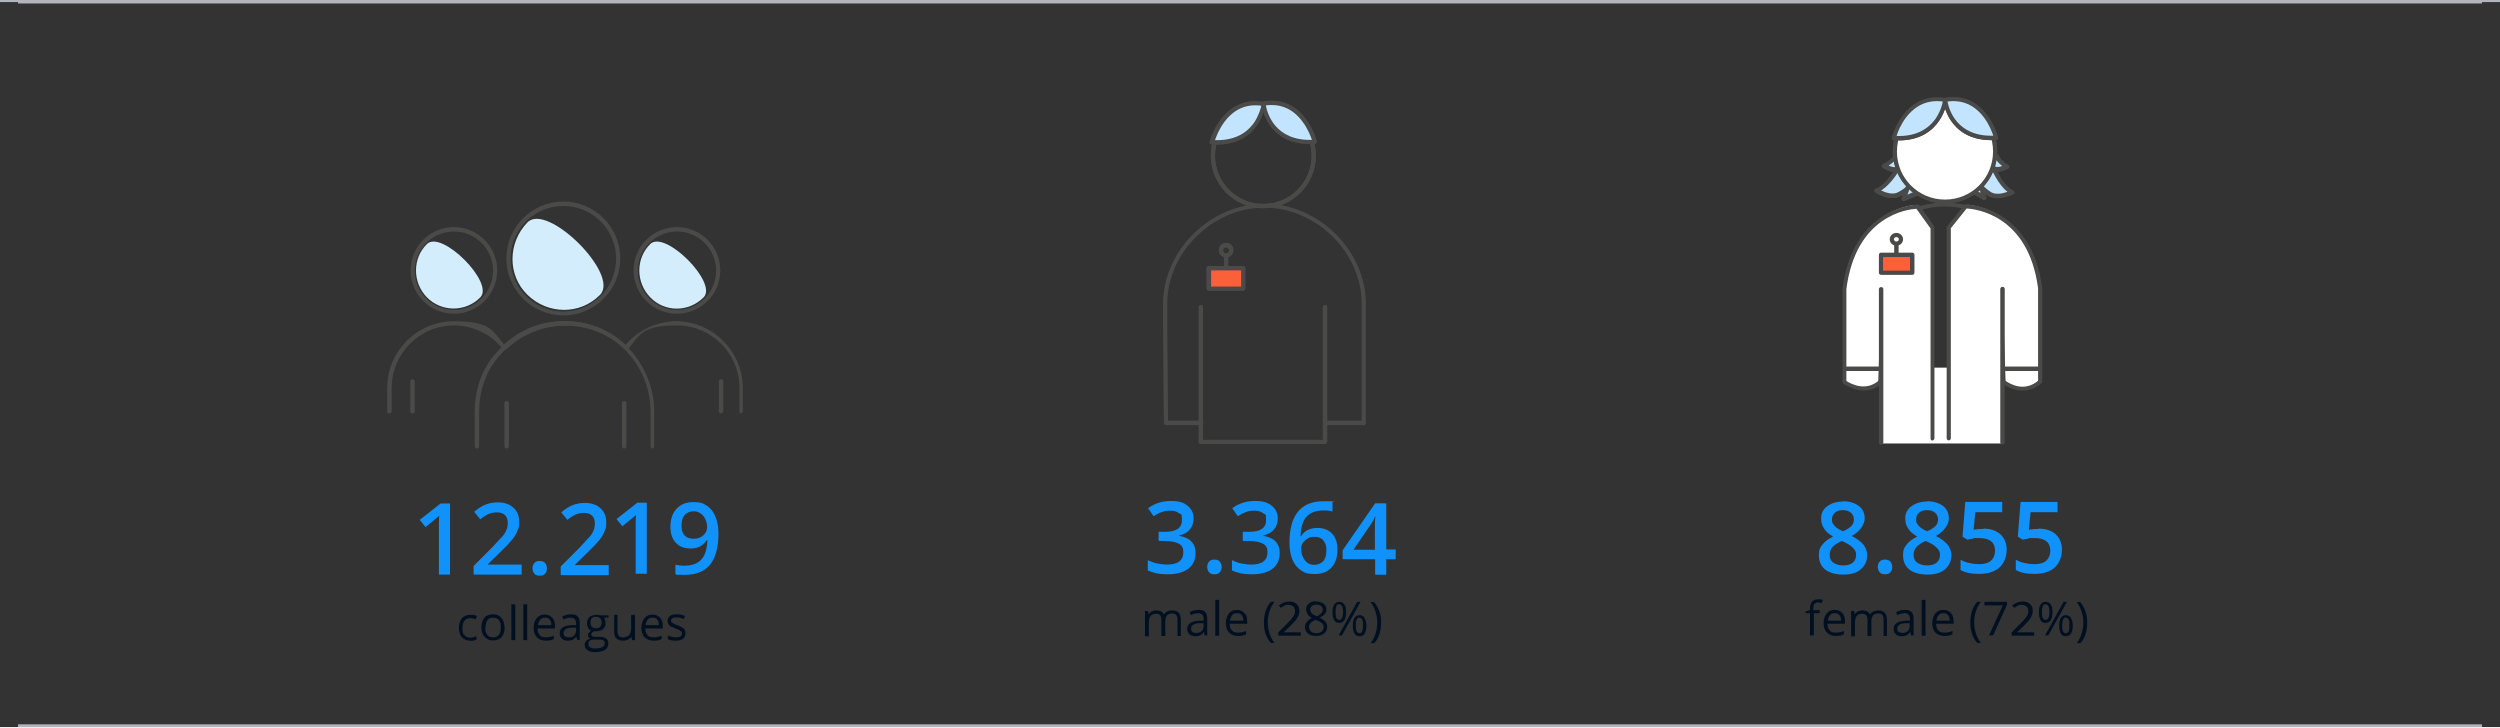 ﻿<?xml version="1.0" encoding="utf-8"?>
<svg id="Layer_1" xmlns="http://www.w3.org/2000/svg" version="1.1" viewBox="0 0 900 261.5" width="900" height="262" preserveAspectRatio="xMidYMid">
  <rect x="0" y="0" width="900" height="261.5" fill="#333333" stroke="none"/>
  <!-- Generator: Adobe Illustrator 29.5.0, SVG Export Plug-In . SVG Version: 2.1.0 Build 137)  -->
  <defs>
    <style>
      .st0 {
        fill: #fc6039;
      }

      .st1 {
        fill: #d4edfc;
      }

      .st2 {
        isolation: isolate;
      }

      .st3 {
        fill: #fff;
      }

      .st4 {
        fill: #1191fa;
      }

      .st5 {
        fill: #4a4a49;
      }

      .st6 {
        fill: #b2b6bc;
      }

      .st7 {
        fill: #001021;
      }

      .st8 {
        fill: #c2e4ff;
      }
    </style>
  </defs>
  <g>
    <g>
      <g>
        <path class="st7" d="M655.3,220.5h-2.3v8h-1.4v-8h-1.6v-.6l1.6-.5v-.5c0-2.2,1-3.4,2.9-3.4s1,0,1.7.3l-.4,1.1c-.5-.2-1-.3-1.4-.3s-.9.2-1.2.5-.4.9-.4,1.7v.6h2.3v1.1h.2Z" />
        <path class="st7" d="M660.9,228.7c-1.3,0-2.4-.4-3.2-1.2s-1.2-2-1.2-3.4.4-2.6,1.1-3.5c.7-.9,1.7-1.3,2.9-1.3s2,.4,2.7,1.1,1,1.7,1,3v.9h-6.3c0,1.1.3,1.9.8,2.4.5.6,1.2.8,2.2.8s1.9-.2,2.9-.6v1.2c-.5.2-.9.4-1.4.5-.4,0-1,.1-1.6.1h.1ZM660.5,220.5c-.7,0-1.3.2-1.7.7s-.7,1.1-.8,2h4.8c0-.9-.2-1.5-.6-2s-.9-.7-1.7-.7h0Z" />
        <path class="st7" d="M678.1,228.6v-5.9c0-.7-.2-1.3-.5-1.6-.3-.4-.8-.5-1.4-.5s-1.5.2-1.9.7-.6,1.3-.6,2.3v5.1h-1.4v-5.9c0-.7-.2-1.3-.5-1.6s-.8-.5-1.5-.5-1.5.3-1.9.8-.6,1.4-.6,2.5v4.8h-1.4v-9.1h1.1l.2,1.2h0c.3-.4.6-.8,1.1-1s1-.4,1.6-.4c1.4,0,2.4.5,2.8,1.5h0c.3-.5.7-.9,1.2-1.1s1.1-.4,1.8-.4c1,0,1.8.3,2.3.8s.8,1.4.8,2.5v5.9h-1.4.2v-.1Z" />
        <path class="st7" d="M688,228.6l-.3-1.3h0c-.5.6-.9,1-1.4,1.2s-1,.3-1.7.3-1.6-.2-2.1-.7-.8-1.1-.8-2c0-1.8,1.5-2.8,4.4-2.9h1.5v-.6c0-.7-.2-1.2-.5-1.6-.3-.3-.8-.5-1.5-.5s-1.6.2-2.6.7l-.4-1.1c.4-.2.9-.4,1.5-.6.5-.1,1.1-.2,1.6-.2,1.1,0,1.9.2,2.4.7s.8,1.3.8,2.3v6.2h-1l.1.1ZM684.8,227.6c.9,0,1.5-.2,2-.7s.7-1.1.7-2v-.8h-1.4c-1.1,0-1.9.3-2.4.6s-.7.8-.7,1.4.2.9.5,1.1.7.4,1.3.4h0Z" />
        <path class="st7" d="M693.2,228.6h-1.4v-12.9h1.4v12.9Z" />
        <path class="st7" d="M700,228.7c-1.3,0-2.4-.4-3.2-1.2s-1.2-2-1.2-3.4.4-2.6,1.1-3.5c.7-.9,1.7-1.3,2.9-1.3s2,.4,2.7,1.1,1,1.7,1,3v.9h-6.3c0,1.1.3,1.9.8,2.4.5.6,1.2.8,2.2.8s1.9-.2,2.9-.6v1.2c-.5.2-.9.4-1.4.5-.4,0-1,.1-1.6.1h.1ZM699.6,220.5c-.7,0-1.3.2-1.7.7s-.7,1.1-.8,2h4.8c0-.9-.2-1.5-.6-2s-.9-.7-1.7-.7h0Z" />
        <path class="st7" d="M709.3,223.9c0-1.5.2-2.8.6-4.1.4-1.3,1-2.4,1.9-3.4h1.3c-.8,1.1-1.4,2.2-1.8,3.5s-.6,2.6-.6,3.9.2,2.6.6,3.9,1,2.4,1.8,3.5h-1.3c-.8-.9-1.4-2-1.9-3.3-.4-1.3-.6-2.6-.6-4.1h0v.1Z" />
        <path class="st7" d="M716,228.6l5-10.9h-6.6v-1.3h8.1v1.1l-5,11h-1.5v.1Z" />
        <path class="st7" d="M732.2,228.6h-8v-1.2l3.2-3.2c1-1,1.6-1.7,1.9-2.1.3-.4.5-.8.7-1.2s.2-.8.2-1.3-.2-1.2-.6-1.5-.9-.6-1.6-.6-1,0-1.4.2-1,.5-1.5.9l-.7-.9c1.1-.9,2.3-1.4,3.7-1.4s2,.3,2.7.9,1,1.4,1,2.4-.2,1.5-.6,2.3c-.4.8-1.2,1.7-2.4,2.9l-2.7,2.6h6.2v1.3h-.1v-.1Z" />
        <path class="st7" d="M738.9,220.1c0,1.3-.2,2.2-.6,2.9-.4.6-1,1-1.9,1s-1.4-.3-1.8-1-.6-1.6-.6-2.8.2-2.2.6-2.8,1-1,1.8-1,1.4.3,1.9,1,.6,1.6.6,2.8h0v-.1ZM735.1,220.1c0,.9,0,1.6.3,2.1s.5.7,1,.7c.9,0,1.4-.9,1.4-2.8s-.5-2.8-1.4-2.8-.8.2-1,.7-.3,1.2-.3,2.1h0ZM744.1,216.4l-6.7,12.1h-1.2l6.7-12.1h1.2ZM746.2,224.9c0,1.3-.2,2.2-.6,2.9-.4.6-1,1-1.9,1s-1.4-.3-1.8-1c-.4-.7-.6-1.6-.6-2.8s.2-2.2.6-2.8,1-1,1.8-1,1.4.3,1.8,1c.4.6.7,1.6.7,2.8h0v-.1ZM742.4,224.9c0,.9,0,1.7.3,2.1.2.5.5.7,1,.7s.8-.2,1-.7.3-1.2.3-2.1,0-1.6-.3-2.1-.6-.7-1-.7-.8.2-1,.7-.3,1.2-.3,2.1h0Z" />
        <path class="st7" d="M751.4,223.9c0,1.5-.2,2.8-.6,4.1-.4,1.3-1,2.4-1.9,3.3h-1.3c.8-1,1.4-2.2,1.8-3.5.4-1.3.6-2.6.6-3.9s-.2-2.7-.6-3.9-1-2.5-1.8-3.5h1.3c.8,1,1.4,2.1,1.9,3.4.4,1.3.6,2.6.6,4.1h0v-.1Z" />
      </g>
      <g>
        <rect class="st3" x="676.7" y="132.1" width="44.4" height="27.3" />
        <path class="st5" d="M731.9,137.8h-8.9c-.4,0-.8-.3-.8-.8s.3-.8.8-.8h8.2v-35.6c0-13.6-15.1-26.5-31.1-26.5s-31.1,12.9-31.1,26.5v35.6h5.9c.4,0,.8.3.8.8s-.3.8-.8.8h-6.6c-.4,0-.8-.3-.8-.8v-36.3c0-14.7,15.6-28,32.6-28s32.6,13.3,32.6,28v36.3c0,.4-.3.8-.8.8h0Z" />
        <path class="st5" d="M679.2,144.6c-.4,0-.8-.3-.8-.8v-38.7c0-.4.3-.8.8-.8s.8.3.8.8v38.7c0,.4-.3.8-.8.8Z" />
        <path class="st5" d="M720.2,144.6c-.4,0-.8-.3-.8-.8v-38.7c0-.4.3-.8.8-.8s.8.3.8.8v38.7c0,.4-.3.8-.8.8Z" />
        <g>
          <path class="st3" d="M720.9,103.9v55.2h-19.3v-77.4l6.7-8.2s22.3.8,26.1,30.1v33.6l-2.4,2.2h-6.2l-3.8-2.2" />
          <path class="st5" d="M701.6,158.3c-.4,0-.8-.3-.8-.8v-75.8c0-.2,0-.3.2-.5l6.1-7.6c0-.2.4-.3.6-.3h0c.2,0,23.6.5,27.5,30.1v33.7c0,.2,0,.4-.2.5,0,0-5.8,6.1-14.2.2-.3-.2-.4-.7-.2-1s.7-.4,1-.2c6.6,4.7,11.1,1.1,12.1.2v-33.3c-3.5-26.6-22.7-28.5-25.7-28.7l-5.7,7.1v75.6c0,.4-.3.8-.8.8h.1Z" />
          <path class="st5" d="M720.9,159.8c-.4,0-.8-.3-.8-.8v-55.2c0-.4.3-.8.8-.8s.8.3.8.8v55.2c0,.4-.3.8-.8.8Z" />
          <path class="st3" d="M677.2,104v55.2h18.7v-77.4l-6.5-8.2s-21.5.8-25.2,30.1v33.6l4,2.2h5.7l2.3-2.2" />
          <path class="st5" d="M695.8,158.4c-.4,0-.8-.3-.8-.8v-75.6l-5.1-7.1c-3,.2-21.8,2.3-25.2,28.9v33.1c1.4.9,7,4.1,11.8-.3.3-.3.8-.3,1.1,0s.3.8,0,1.1c-6.2,5.8-13.9.2-14,.2-.2-.1-.3-.4-.3-.6v-33.6c3.8-29.7,26.8-30.3,27.1-30.3h0c.2,0,.5,0,.6.3l5.4,7.6v76.2c0,.4-.3.8-.8.8h.1l.1.1Z" />
          <path class="st5" d="M677.2,159.9c-.4,0-.8-.3-.8-.8v-55.2c0-.4.3-.8.8-.8s.8.3.8.8v55.2c0,.4-.3.8-.8.8Z" />
        </g>
        <path class="st5" d="M682.7,88.2c-1.3,0-2.4-1-2.4-2.3s1.1-2.3,2.4-2.3,2.4,1,2.4,2.3-1.1,2.3-2.4,2.3ZM682.7,85.1c-.5,0-.9.4-.9.8s.4.8.9.8.9-.4.9-.8-.4-.8-.9-.8Z" />
        <path class="st5" d="M682.7,92.3c-.4,0-.8-.3-.8-.8v-3.7c0-.4.3-.8.8-.8s.8.3.8.8v3.7c0,.4-.3.8-.8.8Z" />
        <g>
          <rect class="st0" x="677.1" y="91.6" width="11.2" height="6.4" />
          <path class="st5" d="M688.4,98.7h-11.2c-.4,0-.8-.3-.8-.8v-6.4c0-.4.3-.8.8-.8h11.2c.4,0,.8.3.8.8v6.4c0,.4-.3.8-.8.8ZM677.9,97.2h9.7v-4.9h-9.7v4.9Z" />
        </g>
        <path class="st5" d="M677,133.3h-12.6c-.4,0-.8-.3-.8-.8s.3-.8.8-.8h12.6c.4,0,.8.3.8.8s-.3.8-.8.8Z" />
        <path class="st5" d="M734,133.3h-12.6c-.4,0-.8-.3-.8-.8s.3-.8.8-.8h12.6c.4,0,.8.3.8.8s-.3.8-.8.8Z" />
        <g>
          <g>
            <path class="st5" d="M685.3,72.1c-.2,0-.4,0-.5-.2-.2-.2-.3-.5-.2-.8.2-.4.3-.9.5-1.3-.6.4-1.2.7-1.5.8-4,1.5-8.3-1.5-8.5-1.6-.2-.2-.4-.4-.3-.7,0-.3.2-.5.5-.6,2.5-.8,5.1-4.2,6.3-6.1-1.1,0-2.5-.6-3.8-1.5-.2-.2-.4-.4-.3-.7s.2-.5.5-.6c1.6-.7,2.9-1.7,3.9-3.2.2-.3.7-.4,1-.2s.4.7.2,1c-.8,1.3-1.9,2.3-3.2,3.1.9.5,1.8.7,2.4.6h.7c.3,0,.6,0,.7.3.2.2.2.5,0,.8,0,.2-3.1,5.3-6.5,7.3,1.4.7,3.8,1.6,5.8.8,1.2-.6,2.6-1.5,2.9-1.9.4-.7,1-.4,1.1-.4.6.3.7.5-.3,3l2.8-1.2c.4-.2.8,0,1,.4s0,.8-.4,1l-4.4,1.9s-.4,0-.4,0Z" />
            <g>
              <path class="st8" d="M689.7,69.4l-4.4,1.9s1.8-4.5,1.3-3.7-3.3,2.2-3.3,2.2c-3.6,1.3-7.7-1.6-7.7-1.6,3.8-1.1,7.5-7.6,7.5-7.6h-.6c-1.1.3-2.7-.3-4.1-1.3,1.8-.7,3.2-1.9,4.2-3.4l3.2,3.4,4.7,4.7.9,4.7-1.7.6h0v.1Z" />
              <path class="st5" d="M685.3,72.1c-.2,0-.4,0-.5-.2-.2-.2-.3-.5-.2-.8.2-.4.3-.9.5-1.3-.6.4-1.2.7-1.5.8-4,1.5-8.3-1.5-8.5-1.6-.2-.2-.4-.4-.3-.7,0-.3.2-.5.5-.6,2.5-.8,5.1-4.2,6.3-6.1-1.1,0-2.5-.6-3.8-1.5-.2-.2-.4-.4-.3-.7s.2-.5.5-.6c1.6-.7,2.9-1.7,3.9-3.2,0-.2.3-.3.6-.3s.5,0,.6.2l3.2,3.4,4.7,4.7s.2.2.2.4l.9,4.7c0,.4,0,.7-.5.9l-1.7.6-4.4,1.9h-.3.1ZM686.7,66.8h.3c.6.3.7.5-.3,3l2.8-1.2h0l1.1-.4-.8-3.9-4.6-4.6-2.6-2.7c-.7.9-1.6,1.7-2.7,2.3.9.5,1.8.7,2.4.6h.7c.3,0,.6,0,.7.3.2.2.2.5,0,.8,0,.2-3.1,5.3-6.5,7.3,1.4.7,3.8,1.6,5.8.8,1.2-.6,2.6-1.5,2.9-1.9.2-.4.5-.5.7-.5h0l.1.1Z" />
            </g>
            <path class="st5" d="M714.4,71.7h-.4l-3.1-1.8c-.4-.2-.5-.7-.3-1,.2-.4.7-.5,1-.3l1.6.9c-.7-2.7-.6-2.8,0-3.1,0,0,.7-.2,1,.5.2.4,1.6,1.5,2.7,2.2,1.9,1,4.4.3,5.8-.2-3.2-2.4-5.5-7.7-5.7-8v-.8c.2-.2.5-.3.7-.3h.6c.6.3,1.5.2,2.5-.2-1.2-.9-2.2-2-2.9-3.4-.2-.4,0-.8.3-1,.4-.2.8,0,1,.3.8,1.5,1.9,2.7,3.5,3.5.2,0,.4.4.4.7s-.2.5-.4.7c-1.4.7-2.8,1.1-3.9,1.1,1,2,3.2,5.7,5.6,6.7.3,0,.4.4.5.7s0,.6-.4.7c-.2,0-4.8,2.6-8.6.8-.3-.2-.9-.6-1.4-1,0,.4.2.9.4,1.3,0,.3,0,.6-.3.8,0,0-.3.2-.5.2h.3Z" />
            <g>
              <path class="st8" d="M711.3,69.1l3.1,1.8s-1.3-4.7-.9-3.8c.4.9,3,2.6,3,2.6,3.4,1.7,7.9-.8,7.9-.8-3.6-1.5-6.6-8.4-6.6-8.4h.6c1,.4,2.7,0,4.3-.8-1.7-.9-2.9-2.2-3.8-3.9l-5.7.5-.9,4.7-2.9,3.6,1.9,4.4h0v.1Z" />
              <path class="st5" d="M714.4,71.7h-.4l-3.1-1.8s-.3-.2-.3-.4l-1.9-4.4v-.8l2.8-3.4.9-4.6c0-.3.3-.6.7-.6l5.7-.5c.3,0,.6,0,.7.4.8,1.5,1.9,2.7,3.5,3.5.2,0,.4.4.4.7s-.2.5-.4.7c-1.4.7-2.8,1.1-3.9,1.1,1,2,3.2,5.7,5.6,6.7.3,0,.4.4.5.7s0,.6-.4.7c-.2,0-4.8,2.6-8.6.8-.3-.2-.9-.6-1.4-1,0,.4.2.9.4,1.3,0,.3,0,.6-.3.8,0,0-.3.2-.5.2h0v-.1ZM713.5,66.3c.2,0,.5,0,.7.5.2.4,1.6,1.5,2.7,2.2,1.9,1,4.4.3,5.8-.2-3.2-2.4-5.5-7.7-5.7-8v-.8c.2-.2.5-.3.7-.3h.6c.6.3,1.5.2,2.5-.2-1.1-.8-2-1.8-2.6-2.9l-4.6.4-.8,4.2s0,.2-.2.3l-2.6,3.2,1.6,3.7,1.4.8c-.7-2.7-.6-2.8,0-3.1h.3v.2h.2Z" />
            </g>
          </g>
          <path class="st5" d="M700.2,73c-10.4,0-18.8-8.4-18.8-18.8s8.4-18.8,18.8-18.8,18.8,8.4,18.8,18.8-8.4,18.8-18.8,18.8ZM700.2,37c-9.5,0-17.3,7.7-17.3,17.3s7.7,17.3,17.3,17.3,17.3-7.7,17.3-17.3-7.7-17.3-17.3-17.3Z" />
          <g>
            <path class="st3" d="M718.2,54.3c0,10-8.1,18-18,18s-18-8.1-18-18,8.1-18,18-18,18,8.1,18,18Z" />
            <path class="st5" d="M700.2,73c-10.4,0-18.8-8.4-18.8-18.8s8.4-18.8,18.8-18.8,18.8,8.4,18.8,18.8-8.4,18.8-18.8,18.8ZM700.2,37c-9.5,0-17.3,7.7-17.3,17.3s7.7,17.3,17.3,17.3,17.3-7.7,17.3-17.3-7.7-17.3-17.3-17.3Z" />
          </g>
          <g>
            <g>
              <path class="st8" d="M700.2,35.7s-1.6,14.7-18.5,13.7c0,0,4.1-16.1,18.5-13.7" />
              <path class="st5" d="M683.4,50.2h-1.7c-.2,0-.4,0-.6-.3,0-.2-.2-.4,0-.6,0-.2,4.4-16.8,19.3-14.2.4,0,.7.4.6.8,0,0-1.7,14.4-17.5,14.4h0l-.1-.1ZM682.8,48.7c6.2.2,10.9-1.9,14-6.2,1.7-2.5,2.4-5,2.6-6.2-5.3-.7-9.7,1.2-13.2,5.7-1.9,2.5-3,5.2-3.4,6.6h0v.1Z" />
            </g>
            <g>
              <path class="st8" d="M700.2,35.7s-1.6,14.7-18.5,13.7c0,0,4.1-16.1,18.5-13.7Z" />
              <path class="st5" d="M683.4,50.2h-1.7c-.2,0-.4,0-.6-.3,0-.2-.2-.4,0-.6,0-.2,4.4-16.8,19.3-14.2.4,0,.7.4.6.8,0,0-1.7,14.4-17.5,14.4h0l-.1-.1ZM682.8,48.7c6.2.2,10.9-1.9,14-6.2,1.7-2.5,2.4-5,2.6-6.2-5.3-.7-9.7,1.2-13.2,5.7-1.9,2.5-3,5.2-3.4,6.6h0v.1Z" />
            </g>
            <g>
              <path class="st8" d="M700.2,35.7s1.5,14.7,18.4,13.7c0,0-4-16.1-18.4-13.7" />
              <path class="st5" d="M716.9,50.2c-15.8,0-17.4-14.2-17.4-14.4,0-.4.2-.7.6-.8,14.9-2.6,19.2,14.1,19.2,14.2v.6c0,.2-.3.3-.6.3h-1.7l-.1.1ZM701.1,36.3c.5,2.8,3.3,12.7,16.5,12.3-.5-1.4-1.5-4.1-3.4-6.6-3.4-4.5-7.8-6.4-13.1-5.7Z" />
            </g>
            <g>
              <path class="st8" d="M700.2,35.7s1.5,14.7,18.4,13.7c0,0-4-16.1-18.4-13.7Z" />
              <path class="st5" d="M716.9,50.2c-15.8,0-17.4-14.2-17.4-14.4,0-.4.2-.7.6-.8,14.9-2.6,19.2,14.1,19.2,14.2v.6c0,.2-.3.3-.6.3h-1.7l-.1.1ZM701.1,36.3c.5,2.8,3.3,12.7,16.5,12.3-.5-1.4-1.5-4.1-3.4-6.6-3.4-4.5-7.8-6.4-13.1-5.7Z" />
            </g>
          </g>
        </g>
      </g>
    </g>
    <g>
      <path class="st5" d="M224.7,161.2c-.4,0-.8-.3-.8-.8v-15.5c0-.4.3-.8.8-.8s.8.3.8.8v15.5c0,.4-.3.8-.8.8h0Z" />
      <path class="st5" d="M243.7,112.7c-8.6,0-15.6-7-15.6-15.6s7-15.6,15.6-15.6,15.6,7,15.6,15.6-7,15.6-15.6,15.6h0ZM243.7,83.1c-7.7,0-14.1,6.3-14.1,14.1s6.3,14.1,14.1,14.1,14.1-6.3,14.1-14.1-6.3-14.1-14.1-14.1h0Z" />
      <path class="st1" d="M253.3,106.8c5.2-5.2-13.9-24.4-19.2-19.2s-5.2,13.9,0,19.2c5.2,5.4,13.8,5.4,19.2,0Z" />
      <g>
        <path class="st7" d="M169.4,230.4c-1.3,0-2.3-.4-3.1-1.2-.7-.8-1.1-2-1.1-3.4s.4-2.7,1.1-3.5,1.8-1.2,3.1-1.2.9,0,1.3.1c.4,0,.8.2,1,.3l-.4,1.2c-.3-.1-.6-.2-1-.3s-.7-.1-1-.1c-1.8,0-2.8,1.2-2.8,3.5s.2,2,.7,2.6,1.1.9,2,.9,1.5-.2,2.3-.5v1.2c-.6.3-1.4.5-2.3.5h.2v-.1Z" />
        <path class="st7" d="M181.7,225.6c0,1.5-.4,2.6-1.1,3.5-.7.8-1.8,1.2-3.1,1.2s-1.5-.2-2.2-.6c-.6-.4-1.1-.9-1.5-1.6-.3-.7-.5-1.5-.5-2.5,0-1.5.4-2.6,1.1-3.5.7-.8,1.8-1.2,3.1-1.2s2.3.4,3,1.3c.8.8,1.1,2,1.1,3.4h.1ZM174.7,225.6c0,1.2.2,2,.7,2.7.5.6,1.1.9,2.1.9s1.6-.3,2.1-.9c.5-.6.7-1.5.7-2.7s-.2-2-.7-2.6-1.2-.9-2.1-.9-1.6.3-2,.9-.7,1.5-.7,2.6h-.1Z" />
        <path class="st7" d="M185.5,230.2h-1.4v-12.9h1.4v12.9Z" />
        <path class="st7" d="M189.8,230.2h-1.4v-12.9h1.4v12.9Z" />
        <path class="st7" d="M196.5,230.4c-1.3,0-2.4-.4-3.2-1.2s-1.2-2-1.2-3.4.4-2.6,1.1-3.5c.7-.9,1.7-1.3,2.9-1.3s2,.4,2.7,1.1,1,1.7,1,3v.9h-6.3c0,1.1.3,1.9.8,2.4.5.6,1.2.8,2.2.8s1.9-.2,2.9-.6v1.2c-.5.2-.9.4-1.4.5-.4,0-1,.1-1.6.1h.1ZM196.2,222.1c-.7,0-1.3.2-1.7.7s-.7,1.1-.8,2h4.8c0-.9-.2-1.5-.6-2s-.9-.7-1.7-.7h0Z" />
        <path class="st7" d="M207.8,230.2l-.3-1.3h0c-.5.6-.9,1-1.4,1.2s-1,.3-1.7.3-1.6-.2-2.1-.7-.8-1.1-.8-2c0-1.8,1.5-2.8,4.4-2.9h1.5v-.6c0-.7-.2-1.2-.5-1.6-.3-.3-.8-.5-1.5-.5s-1.6.2-2.6.7l-.4-1.1c.4-.2.9-.4,1.5-.6.5-.1,1.1-.2,1.6-.2,1.1,0,1.9.2,2.4.7s.8,1.3.8,2.3v6.2h-1,.1v.1ZM204.7,229.2c.9,0,1.5-.2,2-.7s.7-1.1.7-2v-.8h-1.4c-1.1,0-1.9.3-2.4.6s-.7.8-.7,1.4.1.9.5,1.1.7.4,1.3.4h0Z" />
        <path class="st7" d="M219.1,221.1v.9l-1.7.2c.2.2.3.4.4.8s.2.7.2,1.1c0,.9-.3,1.6-.9,2.1s-1.4.8-2.5.8-.5,0-.8,0c-.6.3-.9.7-.9,1.2s.1.4.3.6c.2.1.6.2,1.1.2h1.6c1,0,1.7.2,2.3.6.5.4.8,1,.8,1.8s-.4,1.8-1.2,2.3-2,.8-3.5.8-2.1-.2-2.8-.7-1-1.1-1-1.9.2-1,.5-1.4c.4-.4.9-.7,1.5-.8-.2-.1-.4-.3-.6-.5-.2-.2-.2-.5-.2-.8s0-.6.3-.9c.2-.2.5-.5.8-.7-.5-.2-.9-.5-1.1-1s-.4-1-.4-1.6c0-1,.3-1.8.9-2.3.6-.5,1.4-.8,2.5-.8s.9,0,1.3.2h3.1v-.2h0ZM211.9,231.7c0,.5.2.9.6,1.1.4.3,1,.4,1.8.4,1.2,0,2-.2,2.6-.5s.8-.8.8-1.4-.2-.8-.5-1-.9-.3-1.7-.3h-1.7c-.6,0-1.1.1-1.5.4s-.5.7-.5,1.3h.1ZM212.6,224c0,.6.2,1.1.5,1.4.4.3.9.5,1.5.5,1.3,0,2-.7,2-2s-.7-2.1-2-2.1-1.1.2-1.5.5-.5.9-.5,1.6h0v.1Z" />
        <path class="st7" d="M222.3,221.1v5.9c0,.7.2,1.3.5,1.7s.9.5,1.6.5,1.6-.3,2.1-.8c.4-.5.7-1.4.7-2.5v-4.8h1.4v9.1h-1.1l-.2-1.2h0c-.3.4-.7.8-1.2,1s-1.1.4-1.7.4c-1.1,0-1.9-.3-2.5-.8s-.8-1.4-.8-2.5v-6h1.4-.2Z" />
        <path class="st7" d="M235.3,230.4c-1.3,0-2.4-.4-3.2-1.2s-1.2-2-1.2-3.4.4-2.6,1.1-3.5c.7-.9,1.7-1.3,2.9-1.3s2,.4,2.7,1.1,1,1.7,1,3v.9h-6.3c0,1.1.3,1.9.8,2.4.5.6,1.2.8,2.2.8s1.9-.2,2.9-.6v1.2c-.5.2-.9.4-1.4.5-.4,0-1,.1-1.6.1h.1ZM234.9,222.1c-.7,0-1.3.2-1.7.7s-.7,1.1-.8,2h4.8c0-.9-.2-1.5-.6-2s-.9-.7-1.7-.7h0Z" />
        <path class="st7" d="M246.8,227.7c0,.8-.3,1.5-.9,2-.6.5-1.5.7-2.7.7s-2.1-.2-2.8-.6v-1.3c.4.2.9.4,1.4.5s1,.2,1.4.2c.7,0,1.3-.1,1.7-.3s.6-.6.6-1.1-.2-.7-.5-.9c-.3-.3-.9-.6-1.8-.9-.8-.3-1.4-.6-1.8-.8s-.6-.5-.8-.8-.3-.7-.3-1.1c0-.7.3-1.3.9-1.8s1.4-.6,2.5-.6,1.9.2,2.9.6l-.5,1.1c-.9-.4-1.7-.6-2.5-.6s-1.1.1-1.5.3-.5.5-.5.8,0,.5.2.6c.1.2.3.3.6.5s.8.4,1.6.7c1.1.4,1.8.8,2.2,1.2s.6.9.6,1.5h0v.1Z" />
      </g>
      <path class="st5" d="M235,161.2c-.4,0-.8-.3-.8-.8v-12.6c0-6.9-2.3-13.6-6.7-19.3,0,0-.5-.6-2.7-3.1-5.7-5.5-13.3-8.6-21.4-8.6s-15.7,3.1-21.4,8.6c-2.3,2.6-2.9,3.2-2.9,3.2-4.3,5.3-6.6,12-6.6,19.2v12.6c0,.4-.3.8-.8.8s-.8-.3-.8-.8v-12.6c0-7.6,2.4-14.6,7-20.2,0,0,.7-.7,2.9-3.2,6-5.9,14-9.1,22.5-9.1s16.4,3.2,22.4,9.1c2.4,2.6,2.8,3.3,2.8,3.3,4.6,6,7,13,7,20.2v12.6c0,.4-.3.8-.8.8h.3v-.1Z" />
      <path class="st5" d="M267,148.6c-.4,0-.8-.3-.8-.8v-8.4c0-12.4-10.1-22.5-22.5-22.5s-13.3,3.2-17.6,8.6c-.1.2-.3.3-.5.3s-.4,0-.6-.2c-5.7-5.6-13.3-8.6-21.4-8.6s-15.7,3.1-21.4,8.6c-.2,0-.4.2-.6.2s-.4,0-.5-.3c-4.2-5.4-10.8-8.6-17.6-8.6-12.4,0-22.5,10.1-22.5,22.5v8.4c0,.4-.3.8-.8.8s-.8-.3-.8-.8v-8.4c0-13.2,10.8-24,24-24s13.7,3.2,18.2,8.5c5.9-5.5,13.7-8.5,21.8-8.5s15.9,3,21.8,8.5c4.5-5.3,11.3-8.5,18.2-8.5,13.2,0,24,10.8,24,24v8.4c0,.4-.3.8-.8.8h.4Z" />
      <path class="st5" d="M202.8,113.3c-11.3,0-20.5-9.2-20.5-20.5s9.2-20.5,20.5-20.5,20.5,9.2,20.5,20.5-9.2,20.5-20.5,20.5h0ZM202.8,73.9c-10.5,0-19,8.5-19,19s8.5,19,19,19,19-8.5,19-19-8.5-19-19-19h0Z" />
      <path class="st1" d="M216,105.9c7.3-7.3-19-33.4-26.1-26.1s-7.3,19,0,26.1,18.9,7.3,26.1,0Z" />
      <path class="st5" d="M182.4,161.2c-.4,0-.8-.3-.8-.8v-15.5c0-.4.3-.8.8-.8s.8.3.8.8v15.5c0,.4-.3.8-.8.8h0Z" />
      <path class="st5" d="M163.4,112.7c-8.6,0-15.6-7-15.6-15.6s7-15.6,15.6-15.6,15.6,7,15.6,15.6-7,15.6-15.6,15.6ZM163.4,83.1c-7.7,0-14.1,6.3-14.1,14.1s6.3,14.1,14.1,14.1,14.1-6.3,14.1-14.1-6.3-14.1-14.1-14.1Z" />
      <path class="st1" d="M172.9,106.8c5.2-5.2-13.9-24.4-19.2-19.2s-5.2,13.9,0,19.2,13.9,5.4,19.2,0Z" />
      <path class="st5" d="M148.5,148.6c-.4,0-.8-.3-.8-.8v-10.7c0-.4.3-.8.8-.8s.8.3.8.8v10.7c0,.4-.3.8-.8.8Z" />
      <path class="st5" d="M259.6,148.6c-.4,0-.8-.3-.8-.8v-10.7c0-.4.3-.8.8-.8s.8.3.8.8v10.7c0,.4-.3.8-.8.8Z" />
    </g>
    <g>
      <g>
        <path class="st7" d="M423.9,228.6v-5.9c0-.7-.2-1.3-.5-1.6-.3-.4-.8-.5-1.4-.5s-1.5.2-1.9.7-.6,1.3-.6,2.3v5.1h-1.4v-5.9c0-.7-.2-1.3-.5-1.6-.3-.4-.8-.5-1.5-.5s-1.5.3-1.9.8-.6,1.4-.6,2.5v4.8h-1.4v-9.1h1.1l.2,1.2h0c.3-.4.6-.8,1.1-1s1-.4,1.6-.4c1.4,0,2.4.5,2.8,1.5h0c.3-.5.7-.9,1.2-1.1.5-.3,1.1-.4,1.8-.4,1,0,1.8.3,2.3.8s.8,1.4.8,2.5v5.9h-1.4.2v-.1Z" />
        <path class="st7" d="M433.7,228.6l-.3-1.3h0c-.5.6-.9,1-1.4,1.2s-1,.3-1.7.3-1.6-.2-2.1-.7-.8-1.1-.8-2c0-1.8,1.5-2.8,4.4-2.9h1.5v-.6c0-.7-.2-1.2-.5-1.6-.3-.3-.8-.5-1.5-.5s-1.6.2-2.6.7l-.4-1.1c.4-.2.9-.4,1.5-.6.5-.1,1.1-.2,1.6-.2,1.1,0,1.9.2,2.4.7s.8,1.3.8,2.3v6.2h-1,.1v.1ZM430.6,227.6c.9,0,1.5-.2,2-.7s.7-1.1.7-2v-.8h-1.4c-1.1,0-1.9.3-2.4.6s-.7.8-.7,1.4.1.9.5,1.1c.3.3.7.4,1.3.4h0Z" />
        <path class="st7" d="M438.9,228.6h-1.4v-12.9h1.4v12.9Z" />
        <path class="st7" d="M445.7,228.7c-1.3,0-2.4-.4-3.2-1.2s-1.2-2-1.2-3.4.4-2.6,1.1-3.5,1.7-1.3,2.9-1.3,2,.4,2.7,1.1,1,1.7,1,3v.9h-6.3c0,1.1.3,1.9.8,2.4.5.6,1.2.8,2.2.8s1.9-.2,2.9-.6v1.2c-.5.2-.9.4-1.4.5-.4,0-1,.1-1.6.1h.1ZM445.3,220.5c-.7,0-1.3.2-1.7.7-.4.5-.7,1.1-.8,2h4.8c0-.9-.2-1.5-.6-2s-.9-.7-1.7-.7h0Z" />
        <path class="st7" d="M455,223.9c0-1.5.2-2.8.6-4.1s1-2.4,1.9-3.4h1.3c-.8,1.1-1.4,2.2-1.8,3.5s-.6,2.6-.6,3.9.2,2.6.6,3.9c.4,1.3,1,2.4,1.8,3.5h-1.3c-.8-.9-1.4-2-1.9-3.3-.4-1.3-.6-2.6-.6-4.1h0v.1Z" />
        <path class="st7" d="M468.2,228.6h-8v-1.2l3.2-3.2c1-1,1.6-1.7,1.9-2.1.3-.4.5-.8.7-1.2s.2-.8.2-1.3-.2-1.2-.6-1.5-.9-.6-1.6-.6-1,0-1.4.2-1,.5-1.5.9l-.7-.9c1.1-.9,2.3-1.4,3.7-1.4s2,.3,2.7.9c.6.6,1,1.4,1,2.4s-.2,1.5-.6,2.3-1.2,1.7-2.4,2.9l-2.7,2.6h6.2v1.3h-.1v-.1Z" />
        <path class="st7" d="M473.9,216.3c1.1,0,2,.3,2.6.8s1,1.2,1,2.1-.2,1.1-.6,1.6-1,.9-1.8,1.3c1,.5,1.7,1,2.1,1.5s.6,1.1.6,1.8c0,1-.4,1.8-1.1,2.4s-1.7.9-2.9.9-2.3-.3-3-.9-1-1.4-1-2.4.8-2.5,2.5-3.2c-.8-.4-1.3-.9-1.6-1.4s-.5-1.1-.5-1.7c0-.9.3-1.6,1-2.1.6-.5,1.5-.8,2.6-.8h0l.1.1ZM471.3,225.5c0,.7.2,1.2.7,1.6.5.4,1.1.6,1.9.6s1.5-.2,1.9-.6c.5-.4.7-.9.7-1.6s-.2-1-.6-1.4-1.2-.8-2.3-1.2c-.8.4-1.4.7-1.8,1.2-.4.4-.6.9-.6,1.5h0l.1-.1ZM473.9,217.4c-.7,0-1.2.2-1.6.5s-.6.8-.6,1.3.2.9.5,1.3.9.7,1.8,1.1c.8-.3,1.4-.7,1.7-1.1.3-.4.5-.8.5-1.3s-.2-1-.6-1.3-1-.5-1.7-.5h0Z" />
        <path class="st7" d="M484.6,220.1c0,1.3-.2,2.2-.6,2.9-.4.6-1,1-1.9,1s-1.4-.3-1.8-1-.6-1.6-.6-2.8.2-2.2.6-2.8,1-1,1.8-1,1.4.3,1.9,1,.6,1.6.6,2.8h0v-.1ZM480.8,220.1c0,.9.1,1.6.3,2.1.2.5.5.7,1,.7.9,0,1.4-.9,1.4-2.8s-.5-2.8-1.4-2.8-.8.2-1,.7-.3,1.2-.3,2.1h0ZM489.8,216.4l-6.7,12.1h-1.2l6.7-12.1h1.2ZM491.9,224.9c0,1.3-.2,2.2-.6,2.9s-1,1-1.9,1-1.4-.3-1.8-1-.6-1.6-.6-2.8.2-2.2.6-2.8,1-1,1.8-1,1.4.3,1.8,1,.7,1.6.7,2.8h0v-.1ZM488.1,224.9c0,.9.1,1.7.3,2.1.2.5.5.7,1,.7s.8-.2,1-.7.3-1.2.3-2.1-.1-1.6-.3-2.1c-.2-.5-.6-.7-1-.7s-.8.2-1,.7-.3,1.2-.3,2.1h0Z" />
        <path class="st7" d="M497.2,223.9c0,1.5-.2,2.8-.6,4.1s-1,2.4-1.9,3.3h-1.3c.8-1,1.4-2.2,1.8-3.5s.6-2.6.6-3.9-.2-2.7-.6-3.9c-.4-1.3-1-2.5-1.8-3.5h1.3c.8,1,1.4,2.1,1.9,3.4s.6,2.6.6,4.1h0v-.1Z" />
      </g>
      <g>
        <path class="st5" d="M491,152.8h-13.9c-.4,0-.8-.3-.8-.8s.3-.8.8-.8h13.1v-42.2c0-18.4-16.4-34.5-35-34.5s-35,16.1-35,34.5,0,.7,0,1v7.6l.3,33.6h11.9c.4,0,.8.3.8.8s-.3.8-.8.8h-12.6c-.4,0-.7-.3-.8-.7l-.3-34.4v-8.6c0-19.2,17.1-36,36.5-36s36.5,16.8,36.5,36,0,.7,0,1.1v41.9c0,.4-.3.8-.8.8h0l.1-.1Z" />
        <path class="st5" d="M476.9,159.6h-44.6c-.4,0-.8-.3-.8-.8v-48.5c0-.4.3-.8.8-.8s.8.3.8.8v47.8h43.1v-47.8c0-.4.3-.8.8-.8s.8.3.8.8v48.5c0,.4-.3.8-.8.8h-.1Z" />
        <path class="st5" d="M454.8,74.7c-10.4,0-18.9-8.5-18.9-18.9s8.5-18.9,18.9-18.9,18.9,8.5,18.9,18.9-8.5,18.9-18.9,18.9ZM454.8,38.4c-9.6,0-17.4,7.8-17.4,17.4s7.8,17.4,17.4,17.4,17.4-7.8,17.4-17.4-7.8-17.4-17.4-17.4Z" />
        <path class="st5" d="M454.8,74.7c-10.4,0-18.9-8.5-18.9-18.9s8.5-18.9,18.9-18.9,18.9,8.5,18.9,18.9-8.5,18.9-18.9,18.9ZM454.8,38.4c-9.6,0-17.4,7.8-17.4,17.4s7.8,17.4,17.4,17.4,17.4-7.8,17.4-17.4-7.8-17.4-17.4-17.4Z" />
        <path class="st5" d="M441.4,92.4c-1.4,0-2.6-1.1-2.6-2.6s1.1-2.6,2.6-2.6,2.6,1.1,2.6,2.6-1.1,2.6-2.6,2.6ZM441.4,88.8c-.6,0-1.1.5-1.1,1.1s.5,1.1,1.1,1.1,1.1-.5,1.1-1.1-.5-1.1-1.1-1.1Z" />
        <path class="st5" d="M441.4,92.4c-1.4,0-2.6-1.1-2.6-2.6s1.1-2.6,2.6-2.6,2.6,1.1,2.6,2.6-1.1,2.6-2.6,2.6ZM441.4,88.8c-.6,0-1.1.5-1.1,1.1s.5,1.1,1.1,1.1,1.1-.5,1.1-1.1-.5-1.1-1.1-1.1Z" />
        <path class="st5" d="M441.4,97.1c-.4,0-.8-.3-.8-.8v-4.3c0-.4.3-.8.8-.8s.8.3.8.8v4.3c0,.4-.3.8-.8.8Z" />
        <path class="st5" d="M447.5,104.4h-12.3c-.4,0-.8-.3-.8-.8v-7.3c0-.4.3-.8.8-.8h12.3c.4,0,.8.3.8.8v7.3c0,.4-.3.8-.8.8ZM436,102.9h10.8v-5.8h-10.8v5.8Z" />
        <g>
          <rect class="st0" x="435.2" y="96.4" width="12.3" height="7.3" />
          <path class="st5" d="M447.5,104.4h-12.3c-.4,0-.8-.3-.8-.8v-7.3c0-.4.3-.8.8-.8h12.3c.4,0,.8.3.8.8v7.3c0,.4-.3.8-.8.8ZM436,102.9h10.8v-5.8h-10.8v5.8Z" />
        </g>
        <g>
          <g>
            <path class="st8" d="M454.8,37.1s-1.6,14.8-18.6,13.8c0,0,4.1-16.3,18.6-13.8" />
            <path class="st5" d="M438,51.7h-1.8c-.2,0-.4,0-.6-.3-.1-.2-.2-.4-.1-.6,0-.2,4.5-16.9,19.4-14.3.4,0,.7.4.6.8,0,.2-1.7,14.5-17.6,14.5h.1v-.1ZM437.3,50.2c6.3.2,11-1.9,14.1-6.2,1.7-2.5,2.4-5,2.7-6.2-5.4-.7-9.8,1.2-13.2,5.7-2,2.6-3,5.3-3.5,6.7h-.1Z" />
          </g>
          <g>
            <path class="st8" d="M454.8,37.1s-1.6,14.8-18.6,13.8c0,0,4.1-16.3,18.6-13.8Z" />
            <path class="st5" d="M438,51.7h-1.8c-.2,0-.4,0-.6-.3-.1-.2-.2-.4-.1-.6,0-.2,4.5-16.9,19.4-14.3.4,0,.7.4.6.8,0,.2-1.7,14.5-17.6,14.5h.1v-.1ZM437.3,50.2c6.3.2,11-1.9,14.1-6.2,1.7-2.5,2.4-5,2.7-6.2-5.4-.7-9.8,1.2-13.2,5.7-2,2.6-3,5.3-3.5,6.7h-.1Z" />
          </g>
          <g>
            <path class="st8" d="M454.8,37.1s1.5,14.8,18.5,13.8c0,0-4-16.3-18.5-13.8" />
            <path class="st5" d="M471.6,51.6c-15.9,0-17.5-14.3-17.5-14.5,0-.4.2-.7.6-.8,15-2.6,19.3,14.1,19.3,14.3s0,.4-.1.6c-.1.2-.3.3-.6.3h-1.8.1v.1ZM455.7,37.7c.5,2.8,3.3,12.8,16.6,12.4-.5-1.4-1.5-4.1-3.5-6.7-3.4-4.5-7.8-6.4-13.2-5.7,0,0,.1,0,.1,0Z" />
          </g>
          <g>
            <path class="st8" d="M454.8,37.1s1.5,14.8,18.5,13.8c0,0-4-16.3-18.5-13.8Z" />
            <path class="st5" d="M471.6,51.6c-15.9,0-17.5-14.3-17.5-14.5,0-.4.2-.7.6-.8,15-2.6,19.3,14.1,19.3,14.3s0,.4-.1.6c-.1.2-.3.3-.6.3h-1.8.1v.1ZM455.7,37.7c.5,2.8,3.3,12.8,16.6,12.4-.5-1.4-1.5-4.1-3.5-6.7-3.4-4.5-7.8-6.4-13.2-5.7,0,0,.1,0,.1,0Z" />
          </g>
        </g>
      </g>
    </g>
  </g>
  <rect class="st6" y="-.5" width="900" height="1" />
  <rect class="st6" x="6.5" y="0" width="887" height="1" />
  <rect class="st6" x="6.5" y="260.5" width="887" height="1" />
  <path class="st4" d="M162.1,206.6h-4.1v-16.5c0-2,0-3.5.1-4.7-.3.3-.6.6-1,.9-.4.3-1.7,1.4-3.9,3.2l-2.1-2.6,7.5-5.9h3.4v25.6h.1Z" />
  <path class="st4" d="M187.8,206.6h-17.3v-3.1l6.6-6.6c1.9-2,3.2-3.4,3.9-4.2s1.1-1.6,1.4-2.4c.3-.7.4-1.5.4-2.4s-.3-2.1-1-2.7c-.7-.7-1.7-1-2.9-1s-1.9.2-2.8.5c-.9.4-2,1-3.2,2l-2.2-2.7c1.4-1.2,2.8-2.1,4.1-2.6s2.8-.8,4.3-.8c2.4,0,4.3.6,5.7,1.9,1.4,1.2,2.1,2.9,2.1,5s-.2,2.2-.6,3.3-1,2.1-1.9,3.2-2.3,2.6-4.3,4.5l-4.4,4.3v.2h12.1v3.6h0Z" />
  <path class="st4" d="M219.15,206.8h-17.3v-3.1l6.6-6.6c1.9-2,3.2-3.4,3.9-4.2s1.1-1.6,1.4-2.4c.3-.7.4-1.5.4-2.4s-.3-2.1-1-2.7c-.7-.7-1.7-1-2.9-1s-1.9.2-2.8.5c-.9.4-2,1-3.2,2l-2.2-2.7c1.4-1.2,2.8-2.1,4.1-2.6s2.8-.8,4.3-.8c2.4,0,4.3.6,5.7,1.9,1.4,1.2,2.1,2.9,2.1,5s-.2,2.2-.6,3.3-1,2.1-1.9,3.2-2.3,2.6-4.3,4.5l-4.4,4.3v.2h12.1v3.6h0Z" />
  <path class="st4" d="M191.7,204.4c0-.8.2-1.5.7-2,.4-.5,1.1-.7,1.9-.7s1.5.2,1.9.7.7,1.1.7,1.9-.2,1.5-.7,2c-.4.5-1.1.7-1.9.7s-1.5-.2-1.9-.7-.7-1.1-.7-2v.1Z" />
  <path class="st4" d="M232.95,206.3h-4.1v-16.5c0-2,0-3.5.1-4.7-.3.3-.6.6-1,.9-.4.3-1.7,1.4-3.9,3.2l-2.1-2.6,7.5-5.9h3.4v25.6h.1Z" />
  <path class="st4" d="M258.65,191.7c0,5-1,8.8-3,11.3s-5.1,3.7-9.2,3.7-2.7,0-3.3-.3v-3.4c1,.3,2.1.4,3.1.4,2.8,0,4.8-.7,6.2-2.2s2.1-3.8,2.2-7h-.2c-.7,1-1.5,1.8-2.5,2.3s-2.1.7-3.4.7c-2.3,0-4-.7-5.3-2.1-1.3-1.4-1.9-3.3-1.9-5.8s.7-4.8,2.2-6.4,3.5-2.4,6.1-2.4,3.4.4,4.8,1.3c1.4.9,2.4,2.2,3.1,3.9.7,1.7,1.1,3.7,1.1,6.1v-.1ZM249.75,183.8c-1.4,0-2.5.5-3.3,1.4s-1.1,2.2-1.1,3.9.4,2.6,1.1,3.4,1.8,1.2,3.2,1.2,2.6-.4,3.5-1.2,1.4-1.8,1.4-2.9-.2-2-.6-2.9c-.4-.9-1-1.6-1.7-2.1s-1.6-.8-2.5-.8h0Z" />
  <g class="st2">
    <g class="st2">
      <path class="st4" d="M429.7,186.4c0,1.6-.5,3-1.4,4-.9,1.1-2.3,1.8-4,2.2h0c2.1.4,3.6,1,4.6,2.1,1,1,1.5,2.4,1.5,4.1,0,2.5-.9,4.4-2.6,5.7s-4.2,2-7.4,2-5.2-.5-7.2-1.4v-3.7c1.1.5,2.2,1,3.4,1.2s2.4.4,3.5.4c2,0,3.5-.4,4.4-1.1,1-.7,1.5-1.9,1.5-3.4s-.5-2.4-1.6-3-2.8-1-5.1-1h-2.2v-3.3h2.3c4.1,0,6.1-1.4,6.1-4.2s-.4-1.9-1.1-2.5-1.8-.9-3.1-.9-1.9.1-2.8.4c-.9.3-2,.8-3.2,1.6l-2-2.9c2.3-1.7,5.1-2.6,8.2-2.6s4.6.6,6,1.7c1.4,1.1,2.2,2.6,2.2,4.6h0Z" />
      <path class="st4" d="M434.6,203.9c0-.8.2-1.5.7-2,.4-.5,1.1-.7,1.9-.7s1.5.2,1.9.7.7,1.1.7,1.9-.2,1.5-.7,2c-.4.5-1.1.7-1.9.7s-1.5-.2-1.9-.7-.7-1.1-.7-2v.1Z" />
      <path class="st4" d="M460,186.4c0,1.6-.5,3-1.4,4-.9,1.1-2.3,1.8-4,2.2h0c2.1.4,3.6,1,4.6,2.1,1,1,1.5,2.4,1.5,4.1,0,2.5-.9,4.4-2.6,5.7s-4.2,2-7.4,2-5.2-.5-7.2-1.4v-3.7c1.1.5,2.2,1,3.4,1.2s2.4.4,3.5.4c2,0,3.5-.4,4.4-1.1,1-.7,1.5-1.9,1.5-3.4s-.5-2.4-1.6-3-2.8-1-5.1-1h-2.2v-3.3h2.3c4.1,0,6.1-1.4,6.1-4.2s-.4-1.9-1.1-2.5-1.8-.9-3.1-.9-1.9.1-2.8.4c-.9.3-2,.8-3.2,1.6l-2-2.9c2.3-1.7,5.1-2.6,8.2-2.6s4.6.6,6,1.7,2.2,2.6,2.2,4.6h0Z" />
      <path class="st4" d="M464.2,195.2c0-10,4.1-15,12.2-15s2.4,0,3.3.3v3.4c-.9-.3-1.9-.4-3.1-.4-2.7,0-4.8.7-6.2,2.2-1.4,1.5-2.1,3.8-2.2,7.1h.2c.5-.9,1.3-1.7,2.3-2.2s2.2-.8,3.5-.8c2.3,0,4.1.7,5.4,2.1,1.3,1.4,1.9,3.4,1.9,5.8s-.7,4.8-2.2,6.4c-1.5,1.6-3.5,2.3-6.1,2.3s-3.4-.4-4.8-1.3c-1.4-.9-2.4-2.2-3.1-3.8-.7-1.7-1.1-3.7-1.1-6.1h0ZM473.1,203.1c1.4,0,2.5-.5,3.3-1.4s1.1-2.2,1.1-3.9-.4-2.6-1.1-3.5-1.8-1.3-3.2-1.3-1.7.2-2.4.6c-.7.4-1.3.9-1.8,1.6-.4.7-.6,1.3-.6,2,0,1.6.4,3,1.3,4.2.9,1.1,2,1.7,3.4,1.7h0Z" />
    </g>
  </g>
  <g class="st2">
    <g class="st2">
      <path class="st4" d="M663.4,180.2c2.4,0,4.3.6,5.8,1.7,1.4,1.1,2.1,2.6,2.1,4.5s-1.6,4.7-4.7,6.3c2,1,3.4,2.1,4.3,3.2.8,1.1,1.3,2.3,1.3,3.7,0,2.1-.8,3.8-2.3,5.1s-3.6,1.9-6.3,1.9-4.9-.6-6.5-1.8c-1.5-1.2-2.3-2.9-2.3-5.1s.4-2.7,1.2-3.8,2.1-2.1,3.9-3c-1.6-.9-2.7-1.9-3.3-3-.7-1-1-2.2-1-3.5,0-1.9.7-3.3,2.2-4.4,1.5-1.1,3.4-1.7,5.7-1.7l-.1-.1ZM658.7,199.5c0,1.2.4,2.2,1.3,2.8s2,1,3.5,1,2.7-.3,3.5-1,1.2-1.6,1.2-2.8-.4-1.8-1.2-2.6-1.9-1.5-3.5-2.2l-.5-.2c-1.5.7-2.6,1.4-3.3,2.2s-1,1.7-1,2.8ZM663.4,183.4c-1.2,0-2.1.3-2.8.9-.7.6-1.1,1.4-1.1,2.4s.1,1.1.4,1.6c.3.5.6.9,1.1,1.3s1.3.9,2.5,1.4c1.4-.6,2.4-1.3,3-1.9s.9-1.5.9-2.4-.4-1.8-1.1-2.4-1.7-.9-2.9-.9h0Z" />
      <path class="st4" d="M676,203.9c0-.8.2-1.5.7-2,.4-.5,1.1-.7,1.9-.7s1.5.2,1.9.7.7,1.1.7,1.9-.2,1.5-.7,2c-.4.5-1.1.7-1.9.7s-1.5-.2-1.9-.7-.7-1.1-.7-2v.1Z" />
      <path class="st4" d="M693.7,180.2c2.4,0,4.3.6,5.8,1.7,1.4,1.1,2.1,2.6,2.1,4.5s-1.6,4.7-4.7,6.3c2,1,3.4,2.1,4.3,3.2.8,1.1,1.3,2.3,1.3,3.7,0,2.1-.8,3.8-2.3,5.1s-3.6,1.9-6.3,1.9-4.9-.6-6.5-1.8c-1.5-1.2-2.3-2.9-2.3-5.1s.4-2.7,1.2-3.8,2.1-2.1,3.9-3c-1.6-.9-2.7-1.9-3.3-3-.7-1-1-2.2-1-3.5,0-1.9.7-3.3,2.2-4.4,1.5-1.1,3.4-1.7,5.7-1.7l-.1-.1ZM688.9,199.5c0,1.2.4,2.2,1.3,2.8s2,1,3.5,1,2.7-.3,3.5-1,1.2-1.6,1.2-2.8-.4-1.8-1.2-2.6-1.9-1.5-3.5-2.2l-.5-.2c-1.5.7-2.6,1.4-3.3,2.2s-1,1.7-1,2.8ZM693.7,183.4c-1.2,0-2.1.3-2.8.9-.7.6-1.1,1.4-1.1,2.4s.1,1.1.4,1.6c.3.5.6.9,1.1,1.3s1.3.9,2.5,1.4c1.4-.6,2.4-1.3,3-1.9s.9-1.5.9-2.4-.4-1.8-1.1-2.4-1.7-.9-2.9-.9h0Z" />
    </g>
  </g>
  <path class="st4" d="M502.45,201.05h-3.4v5.6h-4v-5.6h-11.7v-3.2l11.7-16.9h4v16.6h3.4v3.5ZM494.95,197.65v-6.4c0-2.3,0-4.2.2-5.6h-.1c-.3.8-.8,1.7-1.5,2.8l-6.3,9.2h7.8-.1Z" />
  <path class="st4" d="M714,190.05c2.6,0,4.6.7,6.1,2,1.5,1.4,2.3,3.2,2.3,5.6s-.9,4.9-2.6,6.4-4.1,2.3-7.3,2.3-5.1-.5-6.7-1.4v-3.7c.9.5,2,1,3.3,1.2,1.2.3,2.4.4,3.4.4,1.9,0,3.3-.4,4.2-1.2s1.5-2,1.5-3.6c0-3.1-1.9-4.6-5.8-4.6s-1.2,0-2,.2c-.8.1-1.5.2-2.1.4l-1.8-1.1,1-12.5h13.3v3.7h-9.7l-.6,6.3c.4,0,.9-.2,1.5-.2s1.3-.1,2.2-.1l-.2-.1Z" />
  <path class="st4" d="M733.9,190.05c2.6,0,4.6.7,6.1,2,1.5,1.4,2.3,3.2,2.3,5.6s-.9,4.9-2.6,6.4-4.1,2.3-7.3,2.3-5.1-.5-6.7-1.4v-3.7c.9.5,2,1,3.3,1.2,1.2.3,2.4.4,3.4.4,1.9,0,3.3-.4,4.2-1.2s1.5-2,1.5-3.6c0-3.1-1.9-4.6-5.8-4.6s-1.2,0-2,.2c-.8.1-1.5.2-2.1.4l-1.8-1.1,1-12.5h13.3v3.7h-9.7l-.6,6.3c.4,0,.9-.2,1.5-.2s1.3-.1,2.2-.1l-.2-.1Z" />
</svg>
